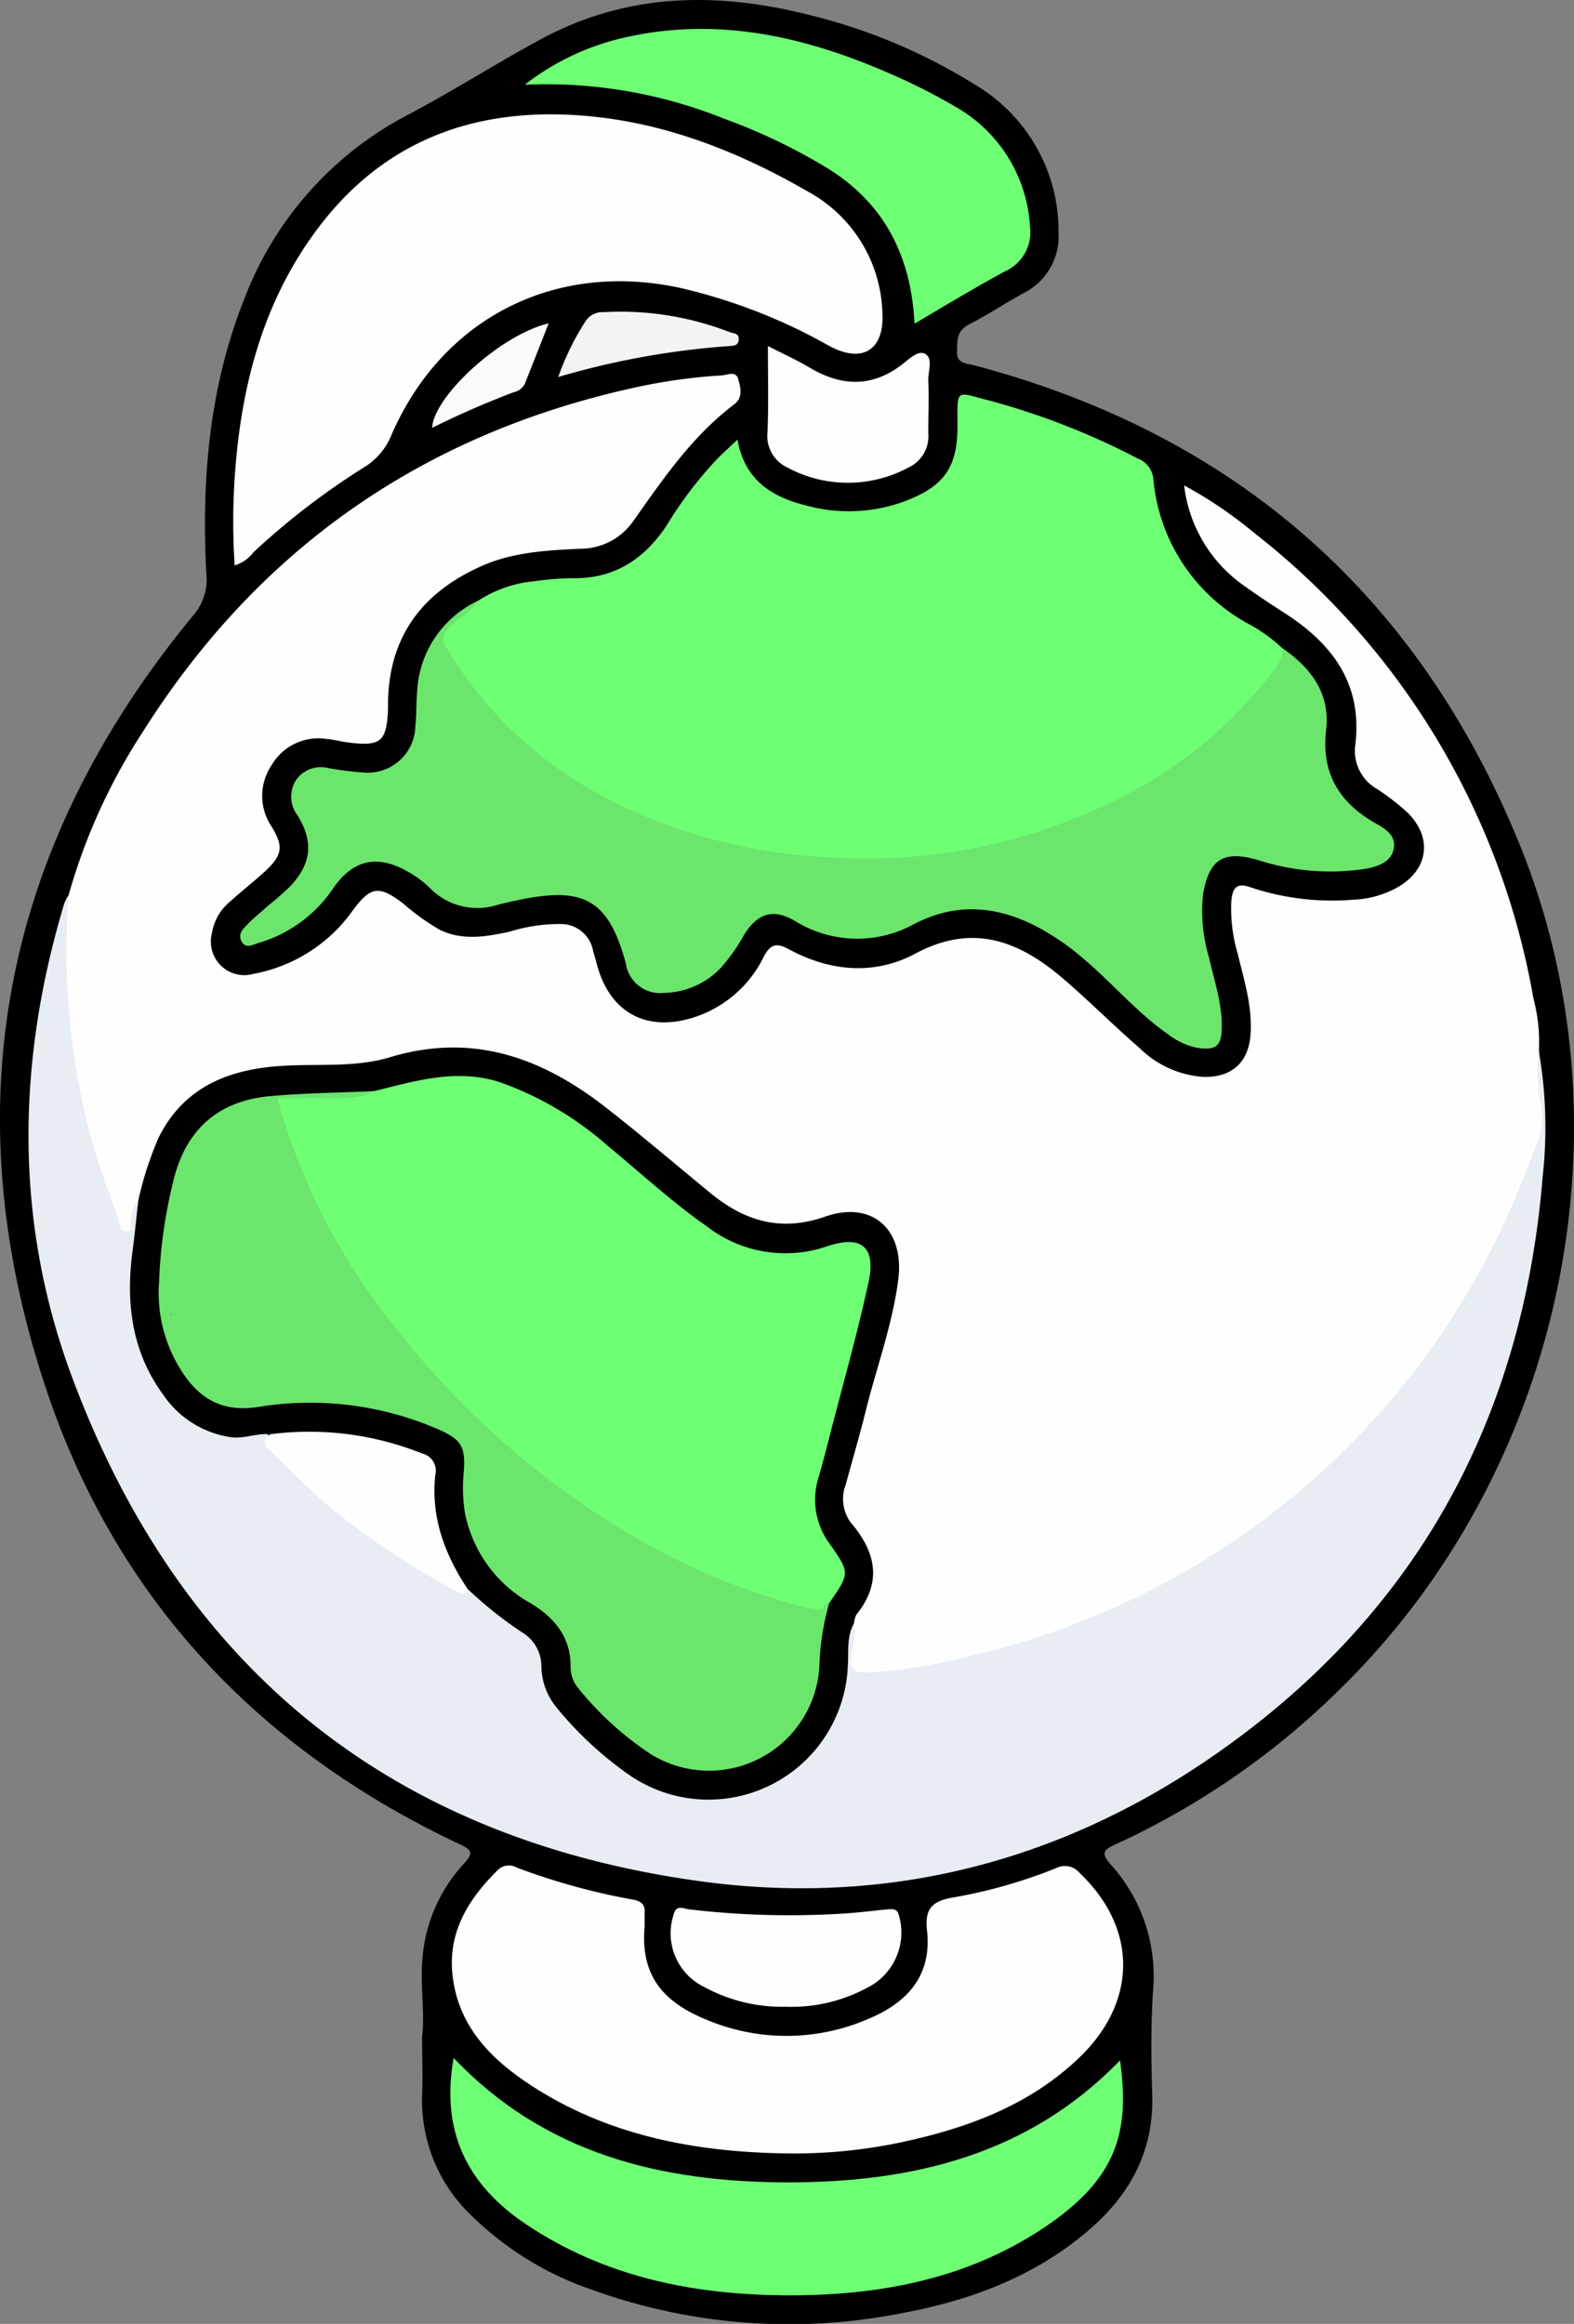<?xml version="1.0" encoding="UTF-8"?> <svg xmlns="http://www.w3.org/2000/svg" viewBox="0 0 156.62 231.22"><rect x="0" y="0" width="156.62" height="231.22" fill="#808080" stroke="none"/><defs><style>.cls-1{fill:#fefefe;}.cls-2{fill:#e8ecf3;}.cls-3{fill:#6eff74;}.cls-4{fill:#6ce56c;}.cls-5{fill:#f3f3f3;}.cls-6{fill:#fafafa;}.cls-7{fill:#010100;}</style></defs><title>Ресурс 7глобус</title><g id="Слой_2" data-name="Слой 2"><g id="Слой_1-2" data-name="Слой 1"><path d="M42,202.64c.31-2.53-.27-5.42.09-8.34a15.73,15.73,0,0,1,4.11-8.91c.91-1,.76-1.32-.39-1.86C25.7,174.08,11.45,159,4.49,137.9-4.79,109.8.39,84.05,19.27,61.18a5.42,5.42,0,0,0,1.26-4.12c-.49-9.33.28-18.51,3.77-27.29a34.47,34.47,0,0,1,16.39-18.4c4.38-2.32,8.59-5,12.93-7.36C62.3-.76,71.44-.86,80.77,1.55a56.45,56.45,0,0,1,16.45,7,16.9,16.9,0,0,1,8.11,14.59,6.33,6.33,0,0,1-3.43,6c-1.85,1-3.62,2.2-5.51,3.15C95.1,33,95.26,34,95.23,35.09s1,1.08,1.68,1.25c25.85,6.84,44,22.66,54.14,47.29,11.86,28.72,4.31,63.18-18.07,84.78a77.87,77.87,0,0,1-22,15.11c-1.24.56-1.42.91-.45,2a16.58,16.58,0,0,1,4.19,12.73c-.21,3.38-.17,6.78-.07,10.17.17,5.52-2.13,9.83-6.18,13.36-5.37,4.67-11.81,7.09-18.66,8.36A57.74,57.74,0,0,1,59,227.86a31.77,31.77,0,0,1-12-7.33,15.82,15.82,0,0,1-5-12.07C42.08,206.65,42,204.83,42,202.64Z"></path><path class="cls-1" d="M6.82,89.09a58.93,58.93,0,0,1,7.39-16.27C25.71,54.6,42.05,43.21,63.08,38.58a55.57,55.57,0,0,1,8.62-1.22c.6,0,1.49-.53,1.75.34s.49,1.86-.39,2.53C68.88,43.39,66,47.62,63,51.87a6.42,6.42,0,0,1-5.29,2.73c-3.32.16-6.65.33-9.77,1.71-5.86,2.6-9.19,6.93-9.33,13.47l0,.73c-.13,3.3-.7,3.78-4,3.36-.72-.1-1.43-.29-2.15-.35a5.38,5.38,0,0,0-5.42,2.59,5.47,5.47,0,0,0,0,6.16c1.19,1.94,1.06,2.82-.66,4.42-1.2,1.1-2.49,2.1-3.7,3.2a5.13,5.13,0,0,0-1.6,3,3.33,3.33,0,0,0,4.17,4,15.54,15.54,0,0,0,9.85-6.3c1.78-2.41,2.6-2.52,5-.71a22.77,22.77,0,0,0,3.67,2.64c2.29,1.1,4.61.68,6.94.18a16.61,16.61,0,0,1,5-.76A3.25,3.25,0,0,1,59,94.53c.09.41.24.81.34,1.22,1.24,5,5,7.06,9.88,5.42a11.76,11.76,0,0,0,6.79-6c.66-1.24,1.24-1.39,2.51-.71,4.09,2.21,8.49,2.6,12.57.42,5.59-3,10.15-1.34,14.48,2.31,2.68,2.27,5.15,4.78,7.8,7.07a10.07,10.07,0,0,0,6.32,2.89c2.86.09,4.58-1.44,4.75-4.29s-.67-5.39-1.29-8a15.76,15.76,0,0,1-.63-5.2c.12-1.19.43-1.92,1.93-1.37a25.64,25.64,0,0,0,10.22,1.23A9.81,9.81,0,0,0,139,88.32c3.15-1.75,3.61-5,1-7.52a23.52,23.52,0,0,0-3-2.31,4.35,4.35,0,0,1-2.15-4.31c.77-6.11-2.26-10.14-7.1-13.23-1.37-.88-2.73-1.79-4.06-2.74a14.17,14.17,0,0,1-5.86-9.91,42.49,42.49,0,0,1,7,4.75,75,75,0,0,1,27.75,46.28,17.08,17.08,0,0,1,.56,5c0,3.76,1.22,7.54-.29,11.29a87.76,87.76,0,0,1-10,18.89,77.86,77.86,0,0,1-27.51,23.8,72.73,72.73,0,0,1-21.74,7.44,45.07,45.07,0,0,1-6.82,1c-2.23,0-2.76-.57-2.38-2.72a15.26,15.26,0,0,0,.25-2.52,5.09,5.09,0,0,1,1-2.51c1.09-1.77,1.3-3.66,0-5.27-2.29-2.77-2.11-5.59-1.14-8.84,1.55-5.22,2.92-10.5,4.21-15.8a10,10,0,0,0,.26-4,4.51,4.51,0,0,0-5.34-4,9,9,0,0,0-2.13.46c-3.91,1.52-7.24.14-10.35-2.11s-5.84-4.73-8.72-7.13c-3.89-3.26-8-6.11-13-7.3a14.46,14.46,0,0,0-7.36-.07,48.43,48.43,0,0,1-11.5,1.37c-1.09,0-2.18,0-3.27.09-6.47.75-10.78,4-12.26,10.55a14.85,14.85,0,0,1-.8,2.61,9.86,9.86,0,0,0-.63,2.26c-.08.42-.26.83-.79.87a1.06,1.06,0,0,1-.9-.51,3.54,3.54,0,0,1-.49-1c-2.89-7.63-4.93-15.42-5-23.67C6.27,94.79,5.75,91.9,6.82,89.09Z"></path><path class="cls-2" d="M6.82,89.09A71.91,71.91,0,0,0,9,113c.79,3,1.92,5.81,2.9,8.71.13.4.19.92.75.82s.33-.57.36-.9a3.48,3.48,0,0,1,.72-2.17c.75,1.65.06,3.3-.07,4.93-.39,4.77-.39,9.43,2.58,13.55,2.26,3.15,5.07,5.13,9.19,4.42a2.05,2.05,0,0,1,1.07.08c2.11,4.3,6.1,6.76,9.63,9.63a56.07,56.07,0,0,0,8.38,5.33,2.72,2.72,0,0,0,2.2.49c2.22,1.55,4.27,3.33,6.44,5a3.23,3.23,0,0,1,1.07,2.44,9.2,9.2,0,0,0,3.18,6.11c2.62,2.53,5.11,5.14,8.66,6.46,8.15,3,17.54-3.26,17.76-12a12.59,12.59,0,0,1,.37-3.24c.13-.45.16-1,.79-1.07.28,1.1-.16,2.15-.28,3.22s.19,1.64,1.46,1.61a52.17,52.17,0,0,0,10.49-1.69,77.74,77.74,0,0,0,53.23-43.49c1.22-2.69,2.31-5.41,3.32-8.17a6.89,6.89,0,0,0,.07-3.41,22.35,22.35,0,0,1-.18-5.23,44.07,44.07,0,0,1,.41,12.66c-2,24.63-13,44.22-33.48,58.1-15.17,10.27-32.13,14.47-50.27,12C39,183,18,166.06,7.16,137,1.4,121.52,1.65,105.66,6.4,89.88A3.76,3.76,0,0,1,6.82,89.09Z"></path><path class="cls-3" d="M47.6,59.76a12.23,12.23,0,0,1,5.6-1.93,27.84,27.84,0,0,1,4-.3c4.07,0,7-2,9.16-5.29a39.44,39.44,0,0,1,4.93-6.5c.62-.64,1.29-1.23,2.09-2,.72,4.07,3.47,5.73,6.89,6.57a16,16,0,0,0,10-.53c3.69-1.45,5-3.34,5-7.31S95,39,98.58,39.89a72.85,72.85,0,0,1,14.63,5.73,2.41,2.41,0,0,1,1.55,2A18.24,18.24,0,0,0,124.09,62a15.8,15.8,0,0,1,3.53,2.52c.68,1.08-.08,1.84-.64,2.6A43.8,43.8,0,0,1,113.19,79a51.58,51.58,0,0,1-20.6,6.61C77.72,87,63.94,84.2,52.12,74.41a39.68,39.68,0,0,1-8-9.56,1.75,1.75,0,0,1,.28-2.43A23.16,23.16,0,0,1,47.6,59.76Z"></path><path class="cls-4" d="M47.6,59.76c-.75,1.21-2.14,1.73-3,2.82a1.38,1.38,0,0,0-.16,1.9C49.56,73,57,78.63,66.28,82.05a55.55,55.55,0,0,0,16.57,3.27A55.6,55.6,0,0,0,110.19,80,43.62,43.62,0,0,0,126.88,66.5a3,3,0,0,0,.74-2c2.87,2,4.75,4.49,4.33,8.17-.46,4.08,1.15,7,4.64,9.08,1,.59,2.35,1.21,2.1,2.67s-1.82,1.87-3.1,2.07a23.38,23.38,0,0,1-10.4-.91c-3.43-1-4.87-.12-5.48,3.39a16.13,16.13,0,0,0,.59,6.29c.51,2.29,1.31,4.54,1.27,6.94,0,1.88-.58,2.35-2.47,2.05a7.13,7.13,0,0,1-2.93-1.38c-3.09-2.17-5.51-5.08-8.38-7.5a25.2,25.2,0,0,0-4.3-3c-4.09-2.21-8.22-2.65-12.49-.45a11.75,11.75,0,0,1-11.94-.31c-2.09-1.2-3.59-.78-4.94,1.27a18.34,18.34,0,0,1-2.39,3.41,7.94,7.94,0,0,1-5.66,2.5,3.43,3.43,0,0,1-3.79-2.92c-1.7-6.23-4.06-7.67-10.44-6.37-.77.16-1.54.32-2.3.52a6.6,6.6,0,0,1-6.84-1.74,10.14,10.14,0,0,0-2.19-1.59c-2.95-1.66-5.31-1.17-7.27,1.57a13.5,13.5,0,0,1-7.41,5.53c-.57.16-1.37.68-1.79-.11s.19-1.29.64-1.76c.62-.65,1.35-1.21,2-1.81a28.37,28.37,0,0,0,2.18-1.91c2.13-2.25,2.37-4.43.75-7.06a3.07,3.07,0,0,1-.13-3.56,3,3,0,0,1,3.21-1.15,32.94,32.94,0,0,0,3.42.43,4.74,4.74,0,0,0,5.22-4.63c.12-1.08.07-2.18.17-3.26A10.53,10.53,0,0,1,47.6,59.76Z"></path><path class="cls-1" d="M23.35,56.26a66.26,66.26,0,0,1,0-8.69c.57-8.52,2.53-16.64,7.49-23.76,6.88-9.9,16.61-13.42,28.28-12.2,7.66.81,14.66,3.64,21.27,7.45a14.2,14.2,0,0,1,7.41,12c.23,3.79-2,5.15-5.32,3.34a55.43,55.43,0,0,0-14.65-5.72C55.35,25.9,44,31.58,38.92,43.35a6.61,6.61,0,0,1-2.75,3.18,73.48,73.48,0,0,0-10.93,8.4A3.76,3.76,0,0,1,23.35,56.26Z"></path><path class="cls-1" d="M78.23,214.26c-9-.13-17.71-1.75-25.42-6.79-3.94-2.58-7.18-5.83-7.77-10.84-.52-4.38,1.57-7.69,4.54-10.61a1.56,1.56,0,0,1,1.84-.2A65.79,65.79,0,0,0,62.93,189c.89.15,1.3.51,1.21,1.42,0,.42,0,.85,0,1.27-.45,5.13,2.13,7.63,6.21,9.29a20.48,20.48,0,0,0,16.09-.12c3.86-1.61,6.31-4.32,5.8-8.8-.24-2.13.51-2.93,2.64-3.27a50.58,50.58,0,0,0,10.27-2.94,1.89,1.89,0,0,1,2.26.49c5.63,5.34,5.83,12.43.38,18-5,5-11.29,7.34-18,8.79A51.48,51.48,0,0,1,78.23,214.26Z"></path><path class="cls-3" d="M111.45,205c1,7.17-.31,11.81-7.61,16.68-7.78,5.18-16.64,6.77-25.8,6.7s-17.93-1.86-25.7-7.07c-5.83-3.9-8.52-9.23-7.2-16.55,9.08,9.57,20.68,12.35,33.12,12.38S102.33,214.44,111.45,205Z"></path><path class="cls-3" d="M91,32.2c-.34-6.72-3-11.92-8.55-15.39a57.14,57.14,0,0,0-10.27-4.95A47.59,47.59,0,0,0,52.22,8.43a25.12,25.12,0,0,1,9.61-4.62c9.4-2.24,18.26-.21,26.85,3.57a59.69,59.69,0,0,1,6.48,3.29,14.66,14.66,0,0,1,7.33,11.87A4.27,4.27,0,0,1,100,27C97,28.62,94.07,30.4,91,32.2Z"></path><path class="cls-1" d="M78.22,199.67a16.31,16.31,0,0,1-8.21-2,5.93,5.93,0,0,1-3-7.11c.25-1.12,1-.64,1.58-.58a85.44,85.44,0,0,0,15.42.41c1.45-.09,2.89-.28,4.34-.42.49,0,.91-.1,1.09.59a6.12,6.12,0,0,1-2.67,6.95A15.9,15.9,0,0,1,78.22,199.67Z"></path><path class="cls-1" d="M76.41,34.43c1.54.79,2.8,1.36,4,2.06,3.15,1.91,6.2,2.15,9.28-.17.7-.53,1.63-1.49,2.33-1.13.88.46.31,1.74.35,2.66.07,1.75,0,3.52,0,5.27a3.42,3.42,0,0,1-2,3.41,12.71,12.71,0,0,1-12,0,3.47,3.47,0,0,1-2-3.54C76.48,40.27,76.41,37.55,76.41,34.43Z"></path><path class="cls-5" d="M55.55,37.51A26.08,26.08,0,0,1,58.24,32a2,2,0,0,1,1.82-.94,30,30,0,0,1,12.58,2c.37.13.91.1.87.71s-.46.63-.9.66A80.21,80.21,0,0,0,55.55,37.51Z"></path><path class="cls-6" d="M54.6,32.17l-2.37,6a1.58,1.58,0,0,1-1.1.85A88.14,88.14,0,0,0,43,42.57C43.13,39.51,49.69,33.35,54.6,32.17Z"></path><path class="cls-7" d="M26.87,142.71c-1.33-.14-2.6.49-3.95.28a9.84,9.84,0,0,1-6.69-4.23c-3.11-4.26-3.71-9.06-3.06-14.14.23-1.73.4-3.47.6-5.2a33.41,33.41,0,0,1,2-6.2c2.35-4.76,6.46-6.64,11.45-7.1,3.85-.37,7.84.2,11.56-.92,8.28-2.51,15.24.06,21.64,5.1,3.48,2.72,6.84,5.59,10.25,8.39s7,3.91,11.44,2.36c4.67-1.63,7.91,1.26,7.27,6.27-.57,4.45-2.14,8.68-3.22,13-.61,2.47-1.33,4.9-2,7.37a4,4,0,0,0,.5,3.81c2.51,2.93,3.15,5.93.55,9.16a2.22,2.22,0,0,0-.23.85c-.73,1.28-.53,2.71-.61,4.08a13.88,13.88,0,0,1-21.78,11,35.74,35.74,0,0,1-7.18-6.66,6.57,6.57,0,0,1-1.54-4.18,3.94,3.94,0,0,0-1.9-3.32,39.52,39.52,0,0,1-5.5-4.39c-.76.06-1.07-.49-1.33-1-1.36-2.91-2.69-5.85-2.44-9.18a2.72,2.72,0,0,0-2.22-3.17,30.11,30.11,0,0,0-12.12-1.57A1.73,1.73,0,0,1,26.87,142.71Z"></path><path class="cls-1" d="M26.87,142.71A30.16,30.16,0,0,1,42,144.62a1.76,1.76,0,0,1,1.31,2.16c-.44,4.16.92,7.84,3.18,11.26-.14.82-.61.55-1,.31a77.77,77.77,0,0,1-12.34-8.12c-2.19-1.81-4.16-3.85-6.19-5.82C26.31,143.81,26,143.31,26.87,142.71Z"></path><path class="cls-3" d="M37.42,108.52c4-1,8.06-2.21,12.3-.85A32.64,32.64,0,0,1,60.46,114c3.27,2.69,6.38,5.58,9.85,8a12.74,12.74,0,0,0,12,2c3.43-1.14,4.87.06,4.11,3.6-1.15,5.31-2.67,10.55-4,15.82-.32,1.23-.64,2.46-1,3.68a7.37,7.37,0,0,0,1.16,6.54c2,2.85,2,2.89-.07,5.86-.3.33-.47.78-.91,1a5.65,5.65,0,0,1-3-.35,66.77,66.77,0,0,1-17.52-7.84A83.06,83.06,0,0,1,33,123.36a56.34,56.34,0,0,1-5.35-12.5c-.18-.61-.73-1.41.37-1.8A57.13,57.13,0,0,0,37.42,108.52Z"></path><path class="cls-4" d="M81.79,160.15a1.23,1.23,0,0,1,.74-.72,25.82,25.82,0,0,0-1,6.42,11,11,0,0,1-16.89,8.61A32,32,0,0,1,57.56,168a3.27,3.27,0,0,1-.78-2.19c0-2.93-1.6-4.86-4-6.3a13.19,13.19,0,0,1-6.52-9,15.75,15.75,0,0,1-.1-4.17c.15-2.39-.26-3.1-2.45-4.08A32,32,0,0,0,25.63,140c-3.56.53-5.84-.86-7.6-3.64a14.42,14.42,0,0,1-2.2-8.84,48.84,48.84,0,0,1,1.61-10.75c1.39-4.75,4.63-7.28,9.46-7.71,3.49-.31,7-.34,10.52-.5-2.27,1.07-4.7.63-7.07.72-.9,0-1.8,0-2.71,0A7.7,7.7,0,0,1,24.1,112c-3.13,1.2-4.2,4-5.17,6.8a7.75,7.75,0,0,0-.37,3.23c0,.18,0,.43-.07.53-1.86,1.72-.94,3.71-.64,5.68.13.91.23,2-.91,2.56a1.94,1.94,0,0,1,1.67,1.68,13.57,13.57,0,0,0,1.26,2.6c1.31,2.63,3.55,3.12,6.12,2.71a3.8,3.8,0,0,1,3.1.44,2.14,2.14,0,0,0,2.43.15c1.83-1.42,3.89-.82,5.57-.32,2.52.76,5.21,1,7.58,2.34s4,2.79,3.68,5.66c0,.3.09.61,0,.91-.66,5.17,2.06,8.55,6.11,11a8.17,8.17,0,0,1,3.91,5.44c.86,4.19,3.89,6.53,7,8.9,4.59,3.53,11.63.83,13.35-3.94a2.46,2.46,0,0,1,.77-1.21,1.25,1.25,0,0,0,.3-2,1.14,1.14,0,0,1-.15-1.21C80.55,162.81,80.42,161.06,81.79,160.15Z"></path><path class="cls-4" d="M81.79,160.15c-.85,1-.17,2.67-1.63,3.53-.5.3-.3,1.37.42,1.88.47.33.7,1.05.3,1.2-2.15.78-1.87,3.21-3.31,4.54-3,2.83-7.67,4.39-11.8,1.83a28.19,28.19,0,0,1-6.39-5.78,2.87,2.87,0,0,1-.79-1.4c-.39-4-2.65-6.63-5.91-8.77-3.07-2-5.07-4.81-4.7-8.75.13-1.32-.22-2.6-.1-3.94a3.23,3.23,0,0,0-1.73-2.62,12.93,12.93,0,0,0-4.7-2.16c-2.34-.46-4.63-1.14-7-1.67a2,2,0,0,0-1.9.28,2.9,2.9,0,0,1-4.15,0,1.77,1.77,0,0,0-1.71-.27c-4.15,1-7-.55-8.34-4.68-.12-.34-.07-.86-.29-1-1.72-1.22-.82-2.88-.62-4.28s-1-2-1.16-3.08c-.15-1.37,1.79-1.14,1.81-2.46,0-1,.12-2,.16-3,.1-2.38,1.64-3.89,2.63-5.74a4,4,0,0,1,2.8-2.12c1.58-.35,2.44-1.89,3.91-2.42a62.36,62.36,0,0,0,11.77,22.83,83.41,83.41,0,0,0,26.17,22.17,65.58,65.58,0,0,0,15,5.76A8.68,8.68,0,0,0,81.79,160.15Z"></path></g></g></svg> 